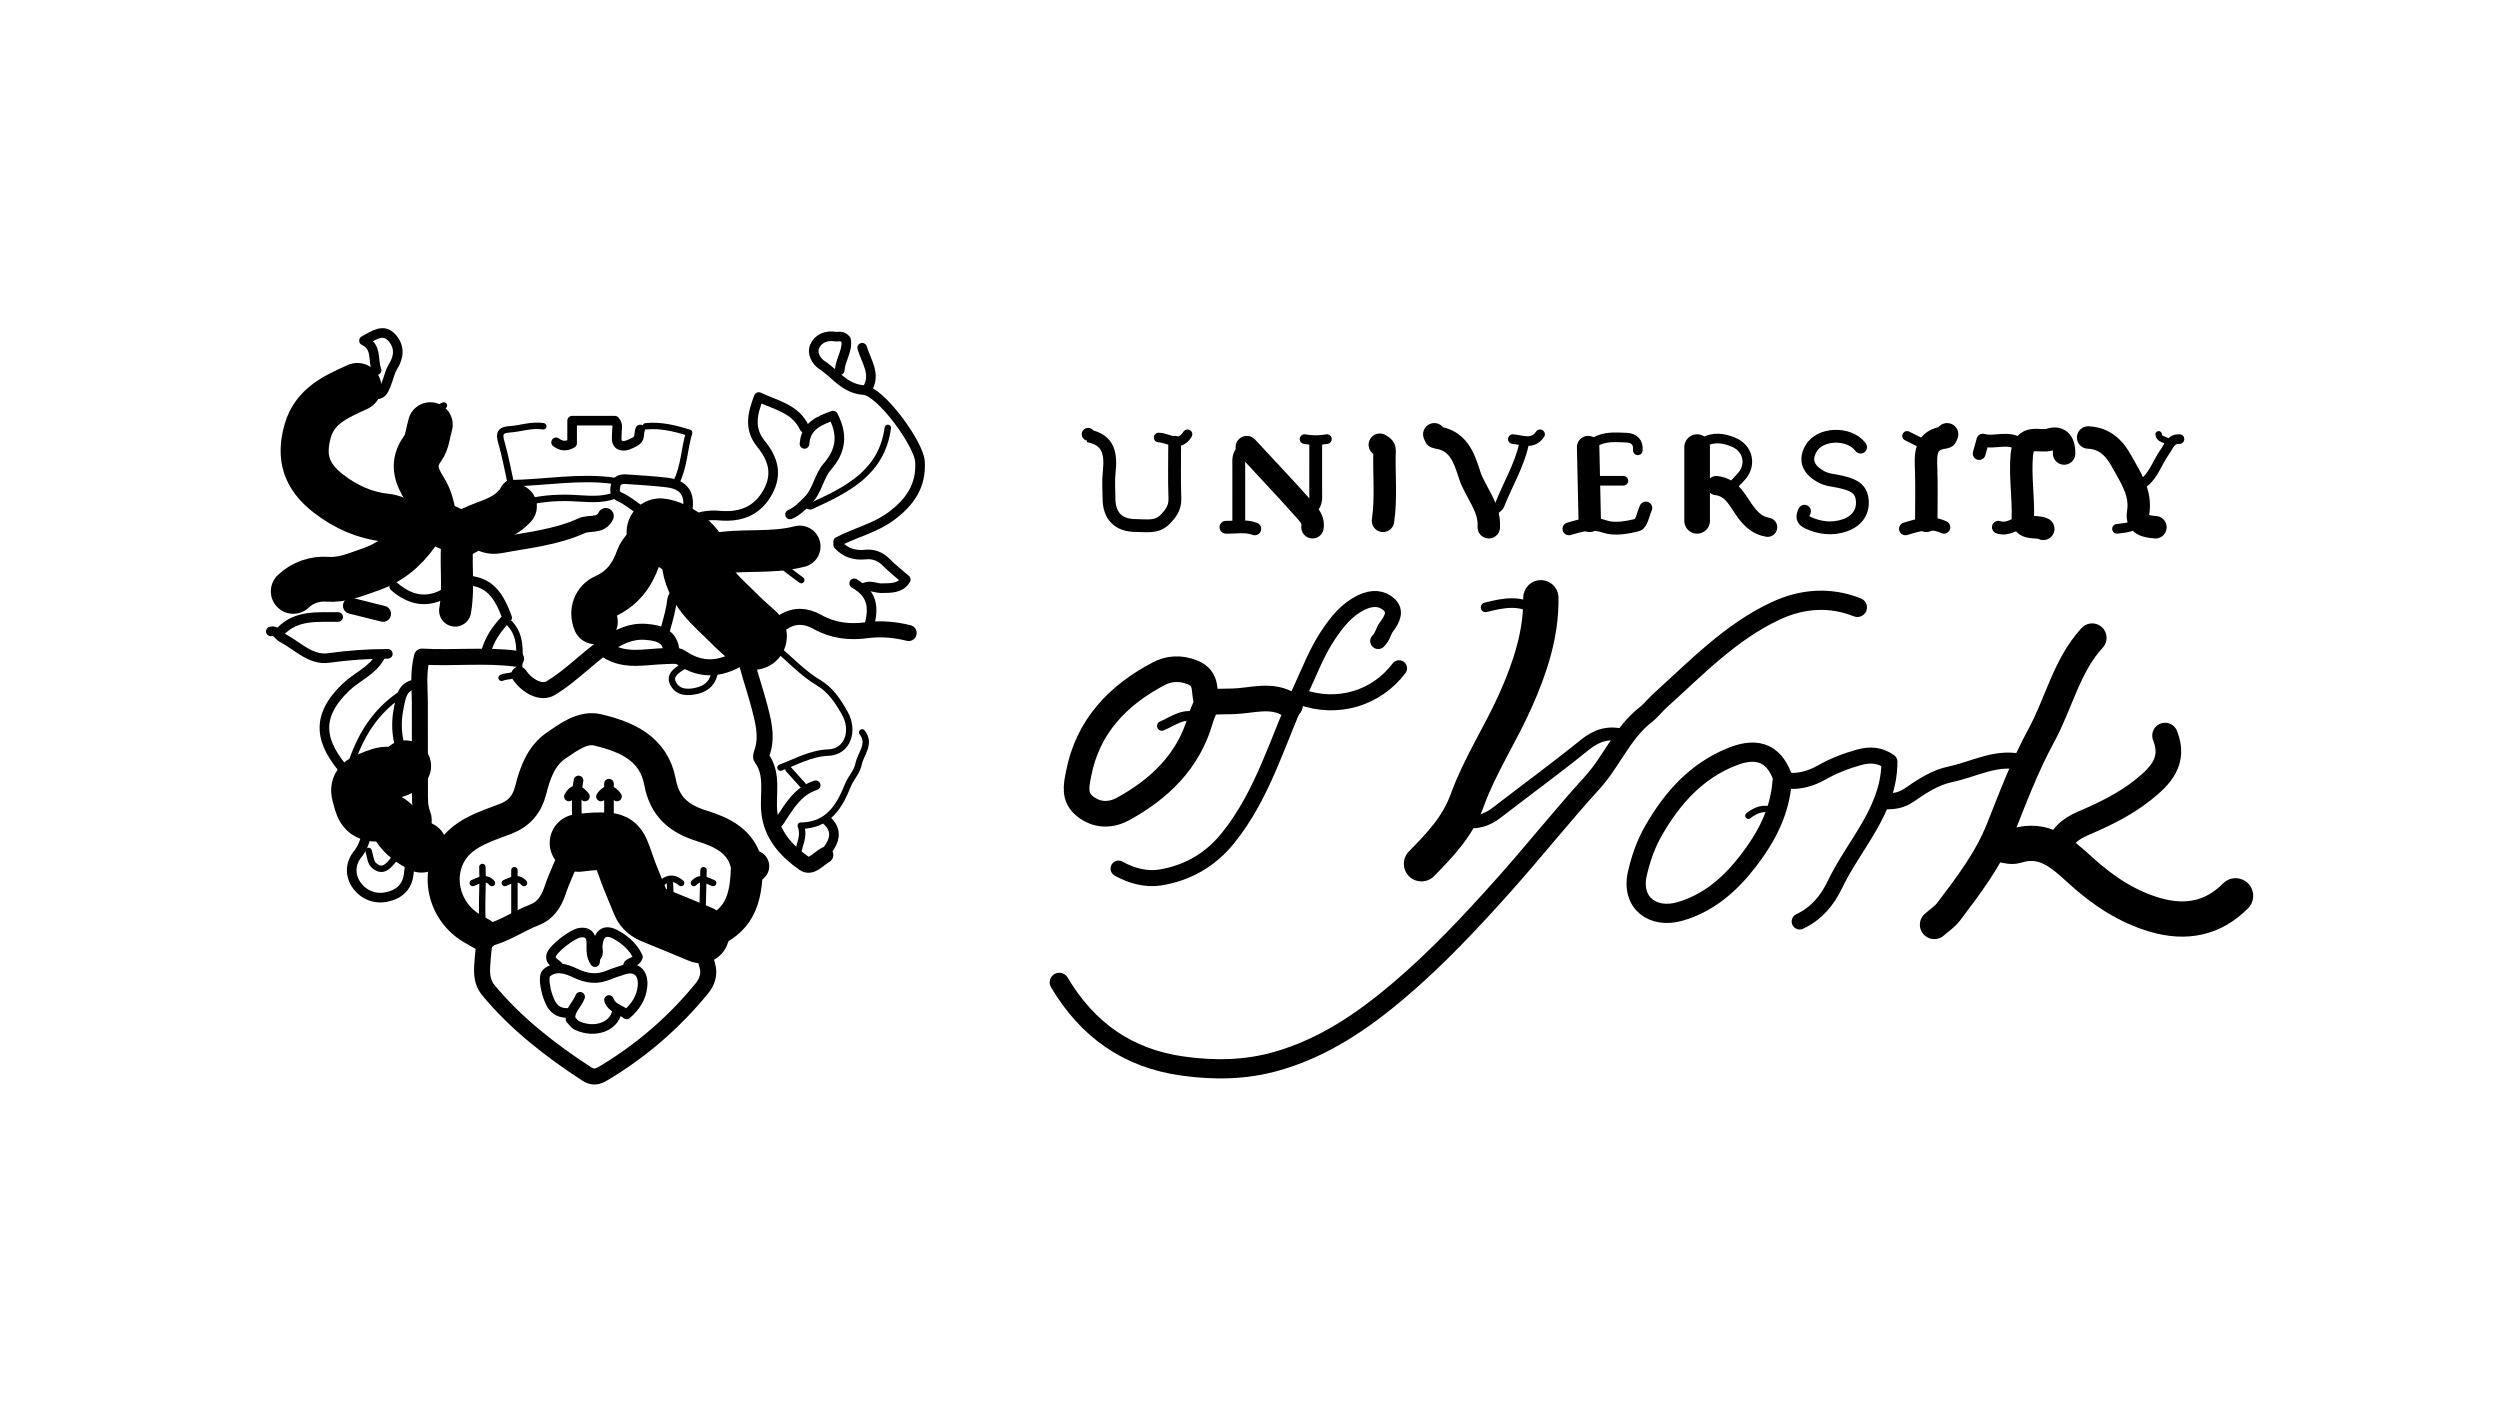 <svg xmlns="http://www.w3.org/2000/svg" xmlns:xlink="http://www.w3.org/1999/xlink" id="Layer_1" x="0px" y="0px" width="100%" viewBox="0 0 780 439" xml:space="preserve"><path fill="none" opacity="1" stroke="#000000" stroke-linecap="round" stroke-linejoin="round" stroke-width="6" d="M579.5,189.5  C570.852,186.063 562.21,186.779 554.038,190.582  C539.965,197.131 529.335,208.314 518.01,218.511  C516.436,219.929 515.138,221.678 513.476,222.969  C506.157,228.658 502.9,237.483 496.754,244.231  C487.224,254.695 478.371,265.855 468.913,276.422  C458.7,287.835 448.199,299.041 436.485,308.983  C425.16,318.595 413.053,326.861 398.513,331.044  C388.742,333.854 379.025,334.004 368.985,332.605  C351.721,330.199 339.244,321.222 330.5,306.5 "></path><path fill="none" opacity="1" stroke="#000000" stroke-linecap="round" stroke-linejoin="round" stroke-width="6" d="M556.5,243.5  C553.936,235.356 548.797,232.786 540.519,236.048  C529.382,240.438 521.842,248.851 515.994,258.997  C513.56,263.22 511.984,267.667 510.878,272.472  C508.712,281.883 515.876,286.686 523.976,284.413  C533.042,281.868 539.845,275.892 545.514,268.511  C551.112,261.222 555.281,253.358 556,244 "></path><path fill="none" opacity="1" stroke="#000000" stroke-linecap="round" stroke-linejoin="round" stroke-width="8" d="M376.5,219  C375.382,215.809 376.969,211.786 372.084,209.793  C368.167,208.195 364.499,208.634 361.587,210.165  C348.781,216.893 339.354,226.658 336.508,241.502  C335.821,245.084 334.959,248.669 338.481,251.523  C342.324,254.637 346.727,254.418 350.433,252.378  C361.808,246.115 370.802,237.533 374.524,224.507  C375.015,222.79 375.833,221.167 376.5,219.5 "></path><path fill="none" opacity="1" stroke="#000000" stroke-linecap="round" stroke-linejoin="round" stroke-width="5" d="M430,200  C431.349,198.786 431.597,196.873 432.593,195.571  C434.374,193.24 435.633,190.688 433.386,188.624  C431.15,186.57 428.191,186.363 424.947,187.887  C420.189,190.122 417.271,193.884 414.488,197.992  C410.898,203.289 408.672,209.252 405.995,214.998  C398.692,230.677 394.261,247.727 383.068,261.555  C377.488,268.449 370.319,272.43 361.965,273.782  C357.733,274.466 353.03,273.313 349,271 "></path><path fill="none" opacity="1" stroke="#000000" stroke-linecap="round" stroke-linejoin="round" stroke-width="3" d="M251,133.5  C248.238,127.526 242.17,126.425 236.734,123.879  C234.828,128.914 233.514,133.697 237.462,138.531  C241.121,143.01 242.686,147.839 239.558,153.532  C236.188,159.666 230.758,161.427 224.512,160.869  C220.771,160.534 217.603,161.18 214.5,163 "></path><path fill="none" opacity="1" stroke="#000000" stroke-linecap="round" stroke-linejoin="round" stroke-width="4" d="M339.5,135.5  C339.5,135.667 339.474,135.974 339.504,135.98  C346.245,137.246 346.634,142.009 346.048,147.505  C345.768,150.142 345.99,152.833 346.002,155.5  C346.028,160.992 348.948,163.997 354.5,163.965  C357.602,163.947 360.892,164.748 363.531,162.03  C365.349,160.158 366.664,158.352 366.562,155.498  C366.354,149.672 366.5,143.833 366.5,138 "></path><path fill="none" opacity="1" stroke="#000000" stroke-linecap="round" stroke-linejoin="round" stroke-width="15" d="M111.5,120.75  C104.934,123.756 98.23,126.57 95.988,134.497  C93.648,142.772 95.649,148.739 102.489,154.014  C107.837,158.14 113.728,160.81 120.498,161.523  C124.027,161.896 126.736,164.397 130,165.5 "></path><path fill="none" opacity="1" stroke="#000000" stroke-linecap="round" stroke-linejoin="round" stroke-width="11" d="M480.75,186.5  C480.906,197.83 477.38,208.347 472.892,218.452  C468.208,229 461.724,238.824 457.804,249.611  C454.778,257.938 449.272,263.607 443.5,269.5 "></path><path fill="none" opacity="1" stroke="#000000" stroke-linecap="round" stroke-linejoin="round" stroke-width="5" d="M283.5,197.5  C279.223,196.431 274.792,196.047 270.516,196.62  C264.95,197.365 259.879,196.765 254.988,194.021  C251.549,192.091 248.012,191.807 244.497,193.995  C240.635,196.397 235.675,197.192 233.447,201.976  C232.645,203.698 232.656,205.397 233.061,206.984  C234.221,211.529 235.788,215.969 236.965,220.509  C238.11,224.919 239.311,229.375 238.009,234.003  C237.779,234.818 237.228,235.987 237.567,236.451  C241.428,241.734 239.397,247.794 240.038,253.496  C240.838,260.61 245.402,265.517 250.855,269.351  C253.139,270.957 255.357,267.93 257.5,266.75 "></path><path fill="none" opacity="1" stroke="#000000" stroke-linecap="round" stroke-linejoin="round" stroke-width="10" d="M235,270.25  C234.358,269.969 233.42,271.972 233.002,270  C231.393,262.404 225.141,259.588 218.947,257.671  C211.727,255.436 207.341,251.606 205.93,244.013  C203.965,233.43 195.344,229.84 186.447,227.724  C181.843,226.629 177.403,229.952 173.553,232.578  C168.771,235.838 166.932,241.209 165.578,246.52  C164.412,251.092 161.928,253.902 157.526,255.569  C153.074,257.255 148.284,258.791 144.608,261.639  C135.317,268.84 136.796,283.273 147.003,289.496  C148.15,290.195 149.333,290.833 150.5,291.5 "></path><path fill="none" opacity="1" stroke="#000000" stroke-linecap="round" stroke-linejoin="round" stroke-width="11" d="M624,263.5  C625.667,263.667 627.507,264.378 628.971,263.911  C637.75,261.111 643.301,266.245 649.029,271.469  C655.878,277.716 663.478,282.872 672.507,285.477  C681.916,288.191 690.406,286.664 697.5,279.5 "></path><path fill="none" opacity="1" stroke="#000000" stroke-linecap="round" stroke-linejoin="round" stroke-width="5" d="M219.5,292.5  C219.833,295.333 219.756,298.298 220.608,300.965  C221.579,304.003 220.554,306.463 218.932,308.444  C210.204,319.105 199.895,327.983 188.021,335.036  C186.201,336.118 184.766,336.187 182.984,335.025  C171.694,327.664 161.141,319.483 152.452,309.04  C149.838,305.899 150.371,302.403 150.614,299.008  C150.781,296.675 151.243,294.363 151,292 "></path><path fill="none" opacity="1" stroke="#000000" stroke-linecap="round" stroke-linejoin="round" stroke-width="4" d="M506.5,229.5  C501.931,228.223 498.197,229.372 494.434,232.418  C485.472,239.672 476.14,246.465 467.015,253.519  C463.837,255.975 460.454,257.072 456.5,256 "></path><path fill="none" opacity="1" stroke="#000000" stroke-linecap="round" stroke-linejoin="round" stroke-width="3" d="M262,115.5  C262.222,112.125 264.651,109.081 263.934,105.965  C262.641,104.486 261.498,105.183 260.498,105.009  C257.659,104.516 255.157,105.79 254.169,108.073  C253.289,110.105 254.508,112.642 256.53,113.955  C260.723,116.678 263.512,121.29 269.487,121.698  C274.712,122.054 286.676,138.431 287.032,143.998  C287.518,151.587 283.847,156.733 278.04,161.054  C272.999,164.805 266.901,166.13 261.5,169 "></path><path fill="none" opacity="1" stroke="#000000" stroke-linecap="round" stroke-linejoin="round" stroke-width="4" d="M580.5,139.5  C576.995,134.756 567.738,135.054 565,140  C562.975,143.657 564.231,146.445 567.935,148.611  C570.088,149.869 572.354,149.843 574.527,150.394  C577.592,151.172 580.392,151.986 580.958,155.507  C581.578,159.364 579.598,162.554 575.479,163.938  C571.628,165.232 567.737,164.792 563.984,163.033  C562.093,162.147 562.319,160.956 563,159.5 "></path><path fill="none" opacity="1" stroke="#000000" stroke-linecap="round" stroke-linejoin="round" stroke-width="3" d="M118.5,205  C116.079,209.359 111.338,211.126 107.915,214.412  C98.076,223.856 99.914,231.753 108.02,240.982  C108.869,241.948 110,242.667 111,243.5 "></path><path fill="none" opacity="1" stroke="#000000" stroke-linecap="round" stroke-linejoin="round" stroke-width="2" d="M169.5,133  C165.912,132.409 162.5,133.714 158.997,133.951  C155.997,134.155 155.635,135.325 156.429,138.021  C157.636,142.123 158.372,146.363 159.357,150.764  C170.17,150.561 180.807,148.509 191.5,150 "></path><path fill="none" opacity="1" stroke="#000000" stroke-linecap="round" stroke-linejoin="round" stroke-width="5" d="M189,161  C187.429,164.321 183.958,162.91 181.509,164.02  C173.392,167.697 164.633,168.511 156.024,170.129  C152.407,170.809 149.825,169.455 147,168 "></path><path fill="none" opacity="1" stroke="#000000" stroke-linecap="round" stroke-linejoin="round" stroke-width="8" d="M675.5,229.5  C678.654,237.426 674.114,242.102 668.527,246.534  C662.881,251.012 656.458,254.093 649.95,256.883  C645.777,258.672 642.939,261.041 642,265.5 "></path><path fill="none" opacity="1" stroke="#000000" stroke-linecap="round" stroke-linejoin="round" stroke-width="5" d="M557,243.5  C561.14,244.078 564.958,242.951 568.478,240.961  C572.122,238.901 575.873,237.438 579.946,236.307  C583.606,235.291 586.503,235.559 589.5,237.654  C589.49,252.831 578.537,263.331 572.487,275.994  C570.092,281.006 566.656,285.091 561.5,287.5 "></path><path fill="none" opacity="1" stroke="#000000" stroke-linecap="round" stroke-linejoin="round" stroke-width="9" d="M652.75,199  C644.753,207.748 642.368,219.404 636.9,229.445  C631.799,238.813 628.051,248.736 624.157,258.562  C620.301,268.295 614.117,276.323 607.955,284.466  C606.768,286.036 605,287.167 603.5,288.5 "></path><path fill="none" opacity="1" stroke="#000000" stroke-linecap="round" stroke-linejoin="round" stroke-width="3" d="M129,263.5  C128.5,266.5 127.82,269.483 127.543,272.504  C127.135,276.94 124.269,279.158 120.479,279.89  C116.758,280.609 113.182,279.064 111.103,275.931  C109.158,272.999 109.264,269.383 111.559,266.548  C114.361,263.087 114.568,259.057 115,255 "></path><path fill="none" opacity="1" stroke="#000000" stroke-linecap="round" stroke-linejoin="round" stroke-width="3" d="M121,204  C114.792,203.987 108.66,204.445 102.472,205.299  C96.878,206.072 92.725,201.4 88.021,198.96  C86.838,198.346 86.303,196.552 84.5,197 "></path><path fill="none" opacity="1" stroke="#000000" stroke-linecap="round" stroke-linejoin="round" stroke-width="2" d="M277,133.5  C275.099,147.641 264.066,152.842 252.981,157.958  C252.632,158.119 252,157.667 251.5,157.5 "></path><path fill="none" opacity="1" stroke="#000000" stroke-linecap="round" stroke-linejoin="round" stroke-width="5" d="M436.5,208.5  C429.385,217.932 417.287,221.502 406,217.5 "></path><path fill="none" opacity="1" stroke="#000000" stroke-linecap="round" stroke-linejoin="round" stroke-width="3" d="M113,122  C118.85,123.781 119.191,123.628 121.004,118.501  C121.478,117.159 121.793,115.702 122.54,114.526  C124.495,111.45 124.789,108.318 122.444,105.547  C119.655,102.249 116.762,104.617 113.563,106.265  C117.745,108.217 116.247,112.365 117.5,115.5 "></path><path fill="none" opacity="1" stroke="#000000" stroke-linecap="round" stroke-linejoin="round" stroke-width="3" d="M151.5,204  C152.504,199.614 154.922,196.17 158.227,192.739  C155.121,184.07 151.56,181 144,181 "></path><path fill="none" opacity="1" stroke="#000000" stroke-linecap="round" stroke-linejoin="round" stroke-width="21" d="M206,166  C209.762,166.348 216.633,171.072 216.863,174.509  C217.44,183.137 223.768,187.643 229.016,192.984  C230.915,194.917 233,196.667 235,198.5 "></path><path fill="none" opacity="1" stroke="#000000" stroke-linecap="round" stroke-linejoin="round" stroke-width="14" d="M204,168  C202.333,170 199.955,171.748 199.142,174.05  C197.174,179.618 194.157,183.65 188.576,186.168  C185.861,187.394 184.405,190.556 185.75,194 "></path><path fill="none" opacity="1" stroke="#000000" stroke-linecap="round" stroke-linejoin="round" stroke-width="7" d="M447.5,135.5  C447.667,135.833 447.802,136.437 448.005,136.461  C454.88,137.254 456.757,142.649 458.46,148.013  C460.234,153.603 464.903,158.126 464.5,164.5 "></path><path fill="none" opacity="1" stroke="#000000" stroke-linecap="round" stroke-linejoin="round" stroke-width="5" d="M631.5,238  C623.291,235.605 616.105,240.004 608.516,241.576  C603.715,242.57 599.554,245.375 595.572,248.104  C593.269,249.683 591.032,250.03 588.5,250 "></path><path fill="none" opacity="1" stroke="#000000" stroke-linecap="round" stroke-linejoin="round" stroke-width="2" d="M242,202  C246.482,205.689 250.378,210.047 255.463,213.062  C259.125,215.232 261.445,218.756 263.553,222.47  C266.688,227.992 264.462,234.578 258.493,234.808  C252.873,235.024 248.408,237.694 243.5,239.5 "></path><path fill="none" opacity="1" stroke="#000000" stroke-linecap="round" stroke-linejoin="round" stroke-width="5" d="M161,205.5  C151.167,204.249 141.333,205.435 131.663,204.86  C130.367,209.964 130.971,214.491 130.989,219  C131.026,228.167 130.963,237.334 131.024,246.5  C131.041,249.022 130.866,251.49 131.857,254.055  C132.683,256.197 132.069,258.765 130,260.5 "></path><path fill="none" opacity="1" stroke="#000000" stroke-linecap="round" stroke-linejoin="round" stroke-width="7" d="M179,264  C177,268.667 174.696,273.233 173.102,278.034  C171.962,281.469 169.938,284.206 166.944,285.355  C161.696,287.37 157.064,290.781 151.5,292 "></path><path fill="none" opacity="1" stroke="#000000" stroke-linecap="round" stroke-linejoin="round" stroke-width="3" d="M190,312  C190.902,314.639 193.683,314.98 195.5,316.5  C198.283,314.12 200.196,311.227 200.483,307.499  C200.796,303.435 198.323,301.29 194.531,302.589  C193.03,303.103 191.443,303.537 190.058,304.135  C186.285,305.764 183.044,305.311 179.456,303.591  C176.674,302.257 173.413,301.17 170.536,303.544  C169.071,304.754 170.569,311.57 172.481,314.015  C173.945,315.888 175.862,316.17 178,316 "></path><path fill="none" opacity="1" stroke="#000000" stroke-linecap="round" stroke-linejoin="round" stroke-width="18" d="M180.5,263  C182.167,262.833 183.83,262.566 185.501,262.518  C192.493,262.315 192.708,262.618 195.042,269.486  C196.484,273.729 198.317,277.84 200.007,281.997  C200.745,283.812 202.217,284.801 203.993,285.516  C208.846,287.469 213.667,289.5 218.5,291.5 "></path><path fill="none" opacity="1" stroke="#000000" stroke-linecap="round" stroke-linejoin="round" stroke-width="2" d="M269,228.5  C271.824,232.149 268.46,235.215 267.857,238.473  C267.43,240.777 265.449,242.746 264.541,245.016  C261.829,251.797 258.293,257.526 249.842,257.608  C251.159,261.009 249.171,263.648 249,266.5 "></path><path fill="none" opacity="1" stroke="#000000" stroke-linecap="round" stroke-linejoin="round" stroke-width="3" d="M251,138.5  C251.404,132.918 255.506,131.252 259.917,129.668  C263.043,135.645 262.451,140.609 258.108,145.594  C255.51,148.576 255.094,153.025 252.095,156.093  C250.372,157.855 248.758,159.519 246.5,160.5 "></path><path fill="none" opacity="1" stroke="#000000" stroke-linecap="round" stroke-linejoin="round" stroke-width="10" d="M233,271.5  C232.643,283.206 229.083,288.418 219,292 "></path><path fill="none" opacity="1" stroke="#000000" stroke-linecap="round" stroke-linejoin="round" stroke-width="7" d="M389,139.5  C395.333,146.333 401.746,153.097 407.913,160.077  C408.814,161.098 409.838,162.721 409.5,164.5 "></path><path fill="none" opacity="1" stroke="#000000" stroke-linecap="round" stroke-linejoin="round" stroke-width="8" d="M402.5,220  C396.77,216.266 390.457,218.718 384.505,218.82  C382.093,218.862 379.504,218.896 377,219 "></path><path fill="none" opacity="1" stroke="#000000" stroke-linecap="round" stroke-linejoin="round" stroke-width="3" d="M196,301  C196.828,300.075 198.394,300.258 199.042,298.579  C197.674,295.559 195.126,293.198 191.982,291.534  C188.758,289.829 186.814,291.176 186.475,294.998  C186.371,296.165 187.025,297.419 186.03,298.527  C185.725,298.866 185.773,299.522 185.625,300.185  C184.196,298.162 184.558,296.05 184.492,294  C184.42,291.762 183.333,290.697 180.998,290.986  C178.658,291.276 172.596,295.931 172.001,298  C171.353,300.255 173.959,300.484 174.5,302 "></path><path fill="none" opacity="1" stroke="#000000" stroke-linecap="round" stroke-linejoin="round" stroke-width="14" d="M160.5,158  C156.325,162.642 149.871,163.089 144.878,166.312  C143.888,166.951 141.288,165.27 139.509,164.48  C135.18,162.556 132.647,162.897 130.039,166.528  C126.2,171.875 121.691,175.613 115.116,177.843  C110.702,179.339 106.903,181.084 101.984,180.725  C98.397,180.462 94.436,181.686 91.5,184.5 "></path><path fill="none" opacity="1" stroke="#000000" stroke-linecap="round" stroke-linejoin="round" stroke-width="7" d="M430.5,138.75  C431.173,139.185 432.026,139.512 431.992,140.5  C431.735,147.831 432.572,155.187 431.5,162.5 "></path><path fill="none" opacity="1" stroke="#000000" stroke-linecap="round" stroke-linejoin="round" stroke-width="7" d="M607.5,135.5  C607.333,135.833 607.194,136.44 606.996,136.46  C600.46,137.117 600.796,141.745 600.958,146.501  C601.14,151.829 601,157.167 601,162.5 "></path><path fill="none" opacity="1" stroke="#000000" stroke-linecap="round" stroke-linejoin="round" stroke-width="2" d="M213,208  C210.944,209.257 208.625,210.813 210.11,213.438  C211.645,216.15 214.635,216.206 217.5,215.5  C220.662,214.72 222.582,212.797 223,209.5 "></path><path fill="none" opacity="1" stroke="#000000" stroke-linecap="round" stroke-linejoin="round" stroke-width="7" d="M644,141.5  C644.075,138.425 642.873,136.002 639.547,137.137  C636.504,138.176 631.387,135.039 630.797,141.983  C630.238,148.563 631.312,154.99 631.13,161.504  C631.015,165.596 635.326,163.848 637.5,165 "></path><path fill="none" opacity="1" stroke="#000000" stroke-linecap="round" stroke-linejoin="round" stroke-width="4" d="M388,140.5  C386.189,141.773 386.503,143.687 386.502,145.5  C386.497,151.5 386.5,157.5 386.5,163.5 "></path><path fill="none" opacity="1" stroke="#000000" stroke-linecap="round" stroke-linejoin="round" stroke-width="3" d="M475.5,138.5  C474.022,145.237 470.414,151.133 467.918,157.468  C467.499,158.53 466,159.167 465,160 "></path><path fill="none" opacity="1" stroke="#000000" stroke-linecap="round" stroke-linejoin="round" stroke-width="8" d="M529.5,139.5  C529.5,147.167 529.5,154.833 529.5,162.5 "></path><path fill="none" opacity="1" stroke="#000000" stroke-linecap="round" stroke-linejoin="round" stroke-width="3" d="M213,164  C213.5,162.5 214.187,161.034 214.466,159.494  C215.454,154.042 213.411,151.168 207.996,150.531  C203.848,150.043 199.668,149.811 195.499,149.512  C193.933,149.399 192.337,149.701 192.068,151.51  C191.882,152.766 191.471,154.222 193.462,155.088  C195.631,156.033 197.5,157.667 199.5,159 "></path><path fill="none" opacity="1" stroke="#000000" stroke-linecap="round" stroke-linejoin="round" stroke-width="3" d="M261.5,170  C263.804,172.5 266.652,173.369 270.002,173.023  C272.534,172.761 274.681,173.582 276.532,175.469  C278.348,177.322 280.423,178.921 282.61,180.828  C280.868,183.67 277.897,183.453 275,183.515  C273.165,183.555 271.333,182.311 269.5,183.5 "></path><path fill="none" opacity="1" stroke="#000000" stroke-linecap="round" stroke-linejoin="round" stroke-width="2" d="M124.5,217  C117.318,221.964 112.856,228.899 110,237 "></path><path fill="none" opacity="1" stroke="#000000" stroke-linecap="round" stroke-linejoin="round" stroke-width="3" d="M129.5,213.5  C125.537,214.193 125.132,217.385 124.482,220.496  C123.195,226.654 123.881,232.483 126.983,238.01  C127.739,239.357 128.926,238.89 130,239 "></path><path fill="none" opacity="1" stroke="#000000" stroke-linecap="round" stroke-linejoin="round" stroke-width="7" d="M651.5,136.5  C656.633,136.713 659.719,139.779 662.004,143.998  C664.718,149.008 668.131,153.673 667.095,160.015  C666.477,163.796 669.634,164.262 672.5,164.5 "></path><path fill="none" opacity="1" stroke="#000000" stroke-linecap="round" stroke-linejoin="round" stroke-width="4" d="M410.5,138  C410.5,143.167 410.503,148.333 410.498,153.5  C410.496,155.313 410.811,157.227 409,158.5 "></path><path fill="none" opacity="1" stroke="#000000" stroke-linecap="round" stroke-linejoin="round" stroke-width="4" d="M513.5,158.5  C512.667,160.333 512.169,163.428 510.935,163.756  C507.625,164.637 503.663,165.316 500.583,164.259  C496.465,162.845 493.127,163.957 489.5,165 "></path><path fill="none" opacity="1" stroke="#000000" stroke-linecap="round" stroke-linejoin="round" stroke-width="5" d="M189.5,203  C195.174,206.602 201.505,204.832 207.494,204.71  C209.199,204.675 211.326,204.361 212.42,205.116  C219.21,209.803 225.606,208.788 232,204.5 "></path><path fill="none" opacity="1" stroke="#000000" stroke-linecap="round" stroke-linejoin="round" stroke-width="5" d="M209.5,203.5  C209.324,198.268 205.169,197.418 201.489,197.142  C196.794,196.79 192.973,198.637 188.726,201.609  C182.811,205.749 177.863,211.078 171.82,214.699  C168.819,216.497 164.392,214.092 162,210.5 "></path><path fill="none" opacity="1" stroke="#000000" stroke-linecap="round" stroke-linejoin="round" stroke-width="3" d="M192.5,315.5  C191.633,320.325 185.605,322.525 180.019,319.959  C179.216,319.59 178.667,318.667 178,318  C177.69,315.105 180.132,313.39 181,311 "></path><path fill="none" opacity="1" stroke="#000000" stroke-linecap="round" stroke-linejoin="round" stroke-width="3" d="M105.5,192.5  C99.153,192.611 92.553,191.711 87.5,197 "></path><path fill="none" opacity="1" stroke="#000000" stroke-linecap="round" stroke-linejoin="round" stroke-width="3" d="M199.75,134  C199.169,135.251 199.946,136.9 198.049,137.847  C196.536,138.603 194.995,139.481 193.541,138.898  C191.99,138.277 192.491,136.45 192.457,135.001  C192.429,133.84 193.024,132.544 191.816,131.25  C187.679,131.25 183.34,131.25 178.5,131.25  C178.5,133.493 178.5,136.007 178.5,138.29  C176.367,139.531 174.904,139.029 173.5,138 "></path><path fill="none" opacity="1" stroke="#000000" stroke-linecap="round" stroke-linejoin="round" stroke-width="16" d="M126.5,239  C125.158,240.478 123.495,241.17 121.5,240.997  C119.323,240.808 117.447,241.688 115.483,242.457  C112.868,243.482 110.6,244.647 111.53,247.992  C112.398,251.112 112.827,254.617 117.501,254.572  C120.09,254.547 122.51,255.835 123.947,258.035  C125.852,260.949 128.517,262.747 131.5,264.25 "></path><path fill="none" opacity="1" stroke="#000000" stroke-linecap="round" stroke-linejoin="round" stroke-width="3" d="M531.5,138  C534.667,136.165 537.881,136.697 540.989,138.027  C545.346,139.892 546.51,144.87 543.481,148.484  C542.256,149.945 540.661,151.107 540,153 "></path><path fill="none" opacity="1" stroke="#000000" stroke-linecap="round" stroke-linejoin="round" stroke-width="13" d="M249.5,170.5  C240.474,172.88 231.069,171.092 222,173.001  C220.444,173.329 218.797,173.391 217.5,174.5 "></path><path fill="none" opacity="1" stroke="#000000" stroke-linecap="round" stroke-linejoin="round" stroke-width="2" d="M192,154.5  C187.608,156.291 182.978,155.557 178.504,155.384  C173.203,155.179 168.055,155.598 163.017,157.06  C160.84,157.692 158.91,157.838 157.55,155.964  C156.262,154.188 156.706,152.374 158.5,151 "></path><path fill="none" opacity="1" stroke="#000000" stroke-linecap="round" stroke-linejoin="round" stroke-width="2" d="M219.5,271.5  C219.333,278.333 219.167,285.167 219,292 "></path><path fill="none" opacity="1" stroke="#000000" stroke-linecap="round" stroke-linejoin="round" stroke-width="3" d="M480,191  C474.829,186.883 469.177,188.05 463.5,189.5 "></path><path fill="none" opacity="1" stroke="#000000" stroke-linecap="round" stroke-linejoin="round" stroke-width="14" d="M134.25,132.5  C133.5,135 133.339,137.934 131.881,139.913  C128.494,144.511 129.793,148.352 132.453,152.53  C134.351,155.512 135.086,158.991 135.5,162.5 "></path><path fill="none" opacity="1" stroke="#000000" stroke-linecap="round" stroke-linejoin="round" stroke-width="3" d="M511,140.5  C511.234,137.941 509.78,136.637 507.498,136.554  C504.11,136.431 500.615,136.047 497.5,138 "></path><path fill="none" opacity="1" stroke="#000000" stroke-linecap="round" stroke-linejoin="round" stroke-width="3" d="M123,183  C127.887,187.239 133.156,188.417 139,185 "></path><path fill="none" opacity="1" stroke="#000000" stroke-linecap="round" stroke-linejoin="round" stroke-width="2" d="M150.5,270.5  C150.821,277.663 149.858,284.856 151,292 "></path><path fill="none" opacity="1" stroke="#000000" stroke-linecap="round" stroke-linejoin="round" stroke-width="3" d="M180.5,243.5  C179.538,248.306 180.128,253.165 179.971,257.999  C179.911,259.832 180.517,261.744 179.5,263.5 "></path><path fill="none" opacity="1" stroke="#000000" stroke-linecap="round" stroke-linejoin="round" stroke-width="3" d="M190,244.5  C190,250.5 190,256.5 190,262.5 "></path><path fill="none" opacity="1" stroke="#000000" stroke-linecap="round" stroke-linejoin="round" stroke-width="2" d="M201.5,133  C206.168,132.532 210.602,133.645 215.005,134.999  C213.48,140.118 213.453,145.622 211,150.5 "></path><path fill="none" opacity="1" stroke="#000000" stroke-linecap="round" stroke-linejoin="round" stroke-width="10" d="M143,166.5  C141.75,174.462 143.384,182.544 142,190.5 "></path><path fill="none" opacity="1" stroke="#000000" stroke-linecap="round" stroke-linejoin="round" stroke-width="3" d="M212,185  C209.498,185.291 209.744,187.142 209.423,188.987  C208.865,192.201 207.833,195.333 207,198.5 "></path><path fill="none" opacity="1" stroke="#000000" stroke-linecap="round" stroke-linejoin="round" stroke-width="3" d="M254.5,245  C248.7,246.867 246.08,251.913 243,256.5 "></path><path fill="none" opacity="1" stroke="#000000" stroke-linecap="round" stroke-linejoin="round" stroke-width="3" d="M680,137  C677.189,136.858 676.71,139.239 675.445,140.96  C672.842,144.503 671.797,149.242 667.5,151.5 "></path><path fill="none" opacity="1" stroke="#000000" stroke-linecap="round" stroke-linejoin="round" stroke-width="6" d="M535.5,151.5  C540.687,152.075 542.303,156.744 544.898,160.08  C546.723,162.426 548.625,164.023 551.5,164.5 "></path><path fill="none" opacity="1" stroke="#000000" stroke-linecap="round" stroke-linejoin="round" stroke-width="2" d="M115,265.5  C115.5,267 115.566,268.968 116.583,269.911  C119.461,272.579 121.265,270.047 122.992,267.994  C123.377,267.537 123.667,267 124,266.5 "></path><path fill="none" opacity="1" stroke="#000000" stroke-linecap="round" stroke-linejoin="round" stroke-width="3" d="M269,108.5  C270.212,112.751 273.497,116.763 270.5,121.5 "></path><path fill="none" opacity="1" stroke="#000000" stroke-linecap="round" stroke-linejoin="round" stroke-width="2" d="M160.5,271.5  C160.5,276.833 160.5,282.167 160.5,287.5 "></path><path fill="none" opacity="1" stroke="#000000" stroke-linecap="round" stroke-linejoin="round" stroke-width="3" d="M266.5,182  C271.845,185.141 273.041,188.863 271,196 "></path><path fill="none" opacity="1" stroke="#000000" stroke-linecap="round" stroke-linejoin="round" stroke-width="7" d="M495.5,139.5  C495.667,147.167 495.833,154.833 496,162.5 "></path><path fill="none" opacity="1" stroke="#000000" stroke-linecap="round" stroke-linejoin="round" stroke-width="2" d="M209,275  C209.167,279 209.333,283 209.5,287 "></path><path fill="none" opacity="1" stroke="#000000" stroke-linecap="round" stroke-linejoin="round" stroke-width="3" d="M374,224  C369.561,222.045 366.171,224.92 362.5,226.5 "></path><path fill="none" opacity="1" stroke="#000000" stroke-linecap="round" stroke-linejoin="round" stroke-width="2" d="M159,194.5  C162.717,198.396 162.116,203.279 161.965,207.999  C161.85,211.595 158.454,210.523 156.5,211.5 "></path><path fill="none" opacity="1" stroke="#000000" stroke-linecap="round" stroke-linejoin="round" stroke-width="3" d="M496.5,150  C499.833,150 503.167,150 506.5,150 "></path><path fill="none" opacity="1" stroke="#000000" stroke-linecap="round" stroke-linejoin="round" stroke-width="4" d="M617.5,141.5  C617.868,140.176 618.237,138.853 618.661,137.328  C622.446,138.43 626.835,135.823 630.5,139 "></path><path fill="none" opacity="1" stroke="#000000" stroke-linecap="round" stroke-linejoin="round" stroke-width="3" d="M258,256  C261.396,259.167 260.412,262.333 258,265.5 "></path><path fill="none" opacity="1" stroke="#000000" stroke-linecap="round" stroke-linejoin="round" stroke-width="5" d="M109.5,189  C112.833,189.833 116.167,190.667 119.5,191.5 "></path><path fill="none" opacity="1" stroke="#000000" stroke-linecap="round" stroke-linejoin="round" stroke-width="2" d="M553.5,253  C550.489,251.664 547.91,252.632 545.5,254.5 "></path><path fill="none" opacity="1" stroke="#000000" stroke-linecap="round" stroke-linejoin="round" stroke-width="4" d="M631,163  C628.486,163.431 626.3,165.499 623.5,164.5 "></path><path fill="none" opacity="1" stroke="#000000" stroke-linecap="round" stroke-linejoin="round" stroke-width="4" d="M606.5,164.5  C602.412,162.563 598.456,163.778 594.5,165 "></path><path fill="none" opacity="1" stroke="#000000" stroke-linecap="round" stroke-linejoin="round" stroke-width="2" d="M138.5,126.5  C135.818,127.369 136.677,130.492 135,132 "></path><path fill="none" opacity="1" stroke="#000000" stroke-linecap="round" stroke-linejoin="round" stroke-width="3" d="M595,136  C597,137 599,138 601,139 "></path><path fill="none" opacity="1" stroke="#000000" stroke-linecap="round" stroke-linejoin="round" stroke-width="2" d="M244,176.5  C246,178 248,179.5 250,181 "></path><path fill="none" opacity="1" stroke="#000000" stroke-linecap="round" stroke-linejoin="round" stroke-width="3" d="M666.5,163  C664.901,164.869 662.596,164.62 660.5,165 "></path><path fill="none" opacity="1" stroke="#000000" stroke-linecap="round" stroke-linejoin="round" stroke-width="3" d="M480.5,135.5  C478.181,138.913 474.964,137.238 472,137 "></path><path fill="none" opacity="1" stroke="#000000" stroke-linecap="round" stroke-linejoin="round" stroke-width="2" d="M246,240  C247.5,241.667 249,243.333 250.5,245 "></path><path fill="none" opacity="1" stroke="#000000" stroke-linecap="round" stroke-linejoin="round" stroke-width="4" d="M382.5,164.5  C385.505,164.584 388.552,163.9 391.5,165 "></path><path fill="none" opacity="1" stroke="#000000" stroke-linecap="round" stroke-linejoin="round" stroke-width="3" d="M361.5,136.5  C364.545,136.575 367.933,139.73 370.5,135.5 "></path><path fill="none" opacity="1" stroke="#000000" stroke-linecap="round" stroke-linejoin="round" stroke-width="3" d="M407,137  C409.333,137.43 411.667,137.43 414,137 "></path><path fill="none" opacity="1" stroke="#000000" stroke-linecap="round" stroke-linejoin="round" stroke-width="2" d="M673.5,135.5  C673.671,137.328 675.699,136.927 676.5,138 "></path><path fill="none" opacity="1" stroke="#000000" stroke-linecap="round" stroke-linejoin="round" stroke-width="2" d="M222.5,275.5  C220.5,274.731 218.5,273.31 216.5,275.5 "></path><path fill="none" opacity="1" stroke="#000000" stroke-linecap="round" stroke-linejoin="round" stroke-width="3" d="M192.5,248.5  C190.833,246.118 189.167,246.118 187.5,248.5 "></path><path fill="none" opacity="1" stroke="#000000" stroke-linecap="round" stroke-linejoin="round" stroke-width="3" d="M182.5,248.5  C180.833,246.359 179.167,245.56 177.5,248.5 "></path><path fill="none" opacity="1" stroke="#000000" stroke-linecap="round" stroke-linejoin="round" stroke-width="2" d="M212.5,275.5  C210.5,273.739 208.5,273.687 206.5,275.5 "></path><path fill="none" opacity="1" stroke="#000000" stroke-linecap="round" stroke-linejoin="round" stroke-width="2" d="M153.5,275.5  C151.5,273.31 149.5,274.731 147.5,275.5 "></path><path fill="none" opacity="1" stroke="#000000" stroke-linecap="round" stroke-linejoin="round" stroke-width="2" d="M163.5,275.5  C161.5,273.31 159.5,274.731 157.5,275.5 "></path></svg>